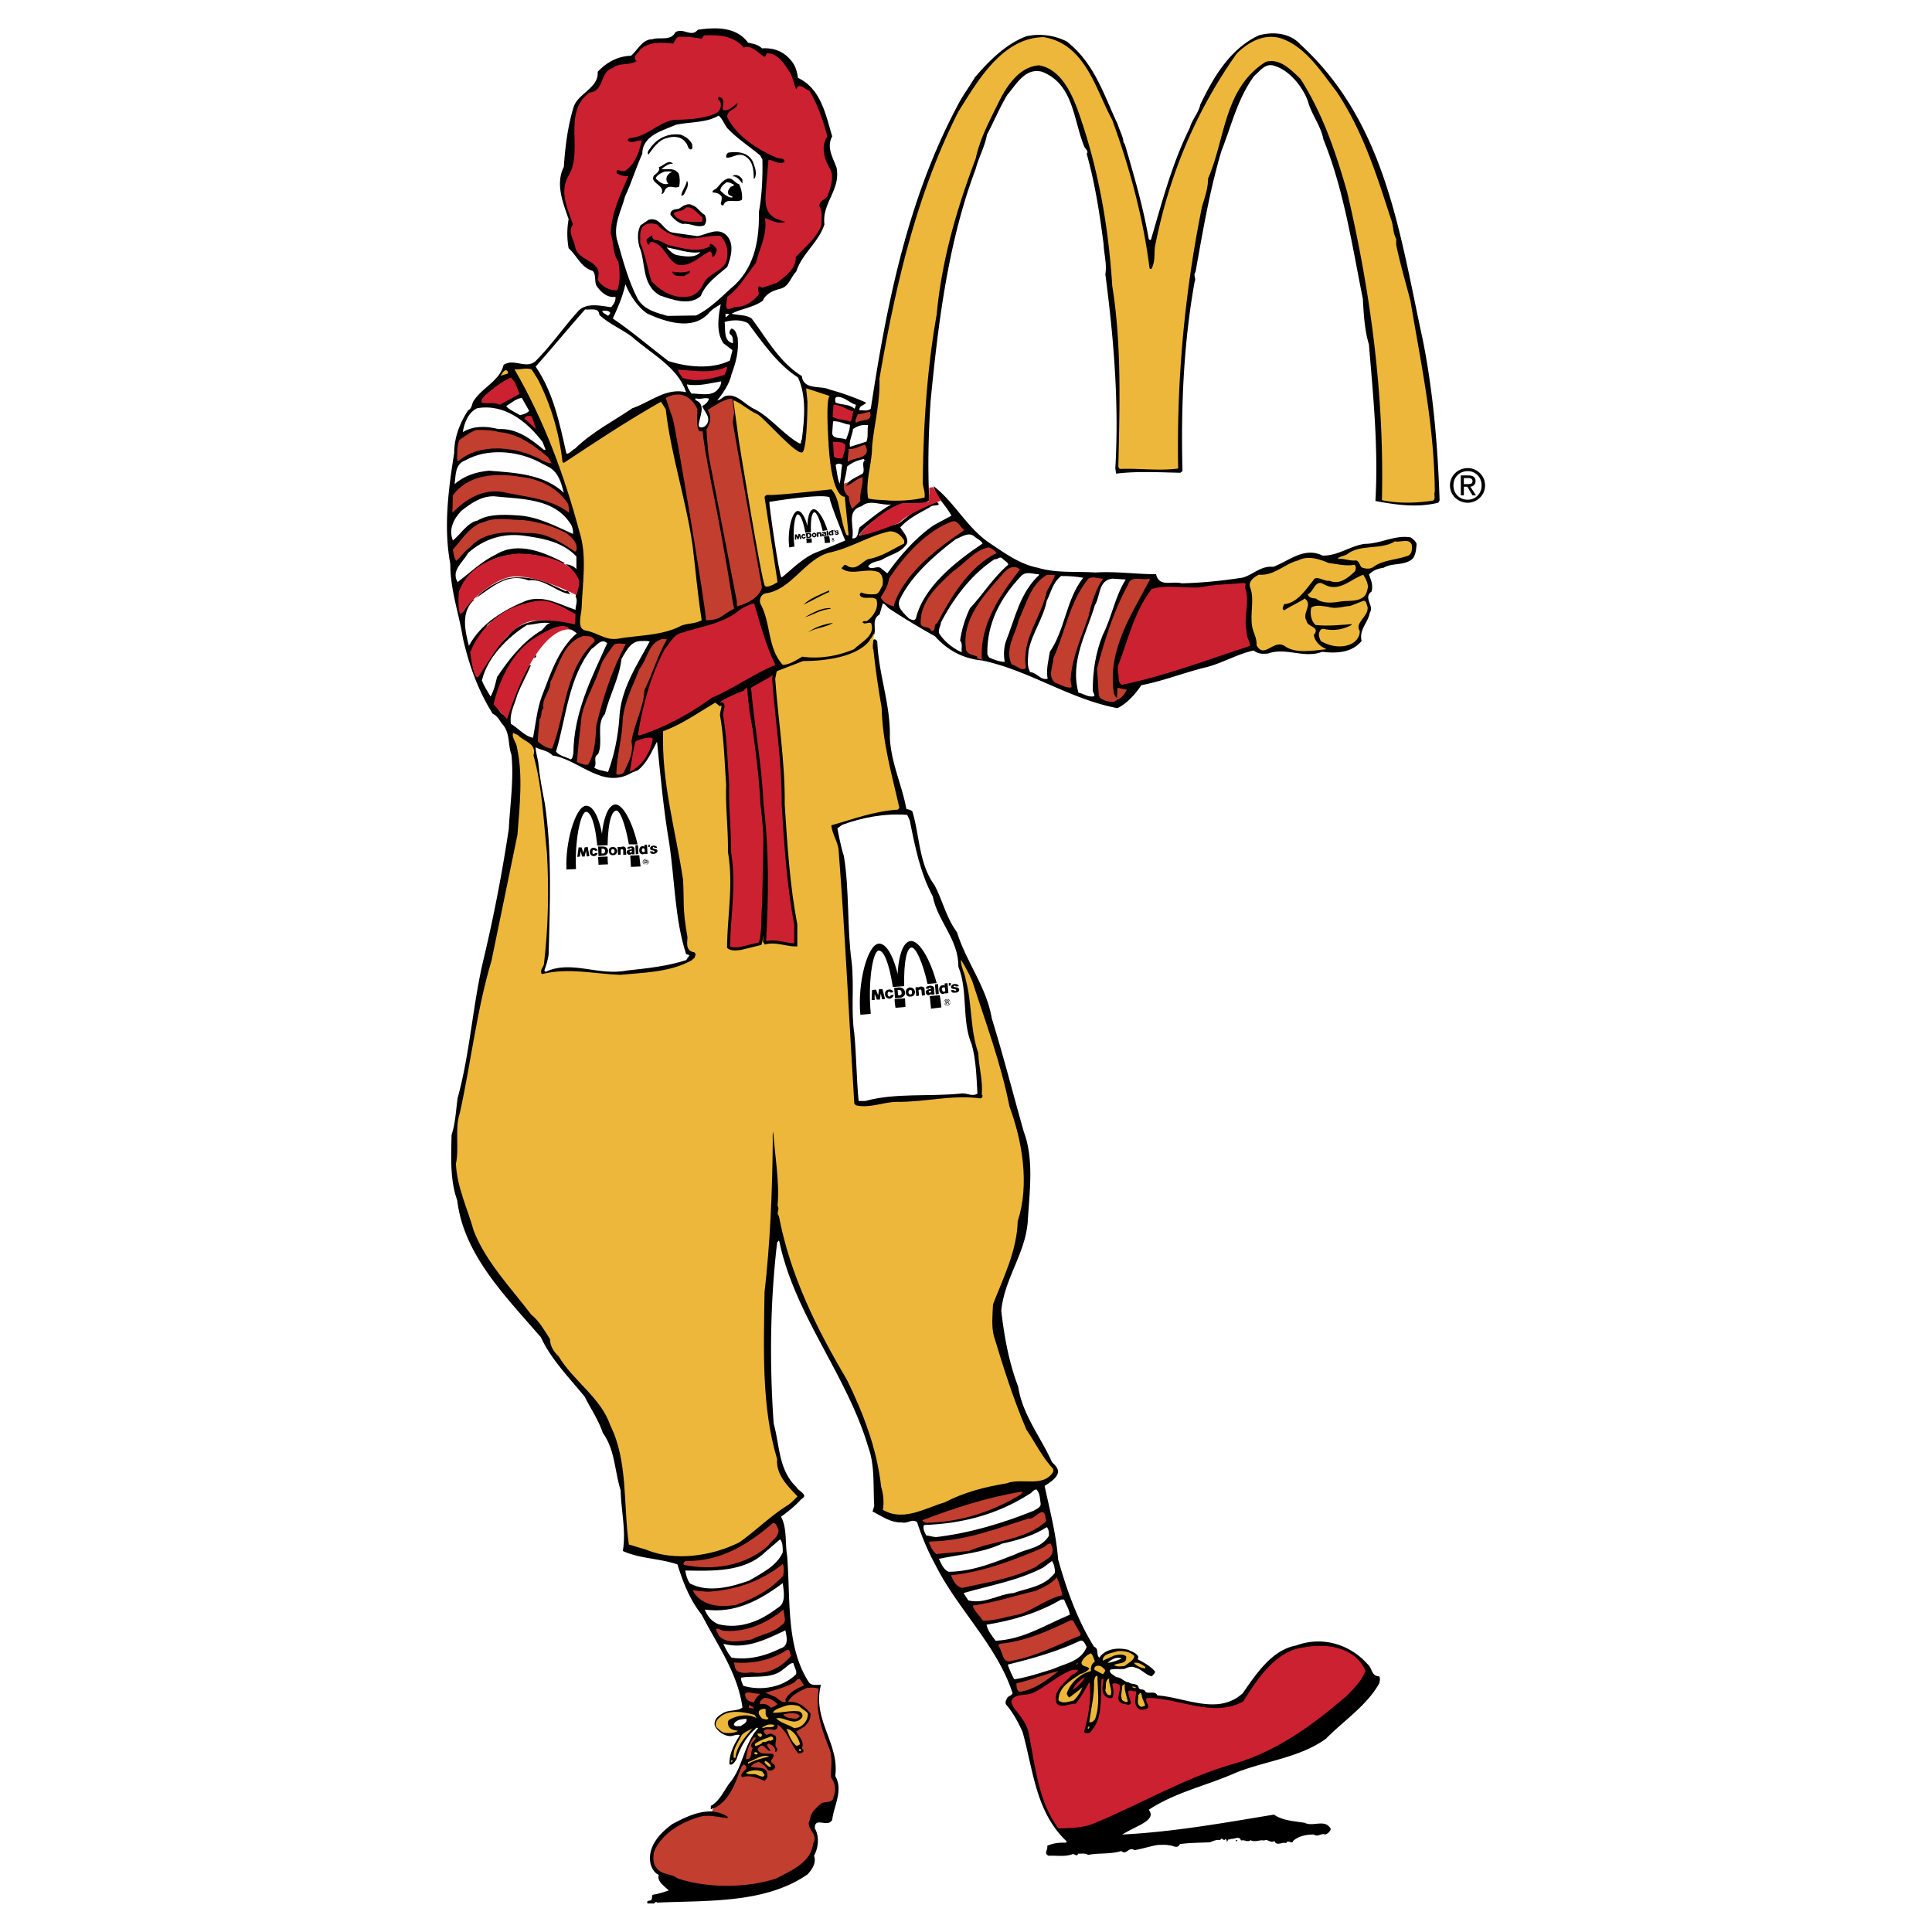 <svg xmlns="http://www.w3.org/2000/svg" width="2500" height="2500" viewBox="0 0 192.756 192.756"><g fill-rule="evenodd" clip-rule="evenodd"><path fill="#fff" d="M0 0h192.756v192.756H0V0z"/><path d="M86.531 64c-1.038 1.038-2.119 1.817-3.59 1.817-1.168.735-2.812-.649-3.72.735-.519.13-.951.433-1.557.347l-.13.086c.994 7.439.865 15.355 2.032 22.708.173 1.384-.129 2.897.26 4.238l-.086.865c-1.125-.043-2.25-.649-3.46-.259-1.297.043-2.508.908-3.893.346-.346-.605.086-1.297-.043-2.033.129-2.941.389-6.229.043-9.169.303-2.206-.259-4.153-.13-6.358-.346-2.12-.476-4.801-.951-6.877-.043-.086.173-.13.346-.173L86.531 64z"/><path d="M87.006 64c.13-.259.347-.303.52 0 .13 3.331 1.341 6.271 1.254 9.602.13 2.552 1.211 4.714 1.644 7.093.217.087.433.087.605.26.735 2.465.649 5.233 2.206 7.353.822 1.557 1.168 3.244 2.25 4.714.908 2.941 2.941 5.45 3.461 8.565 1.166 3.762 2.119 7.525 3.199 11.332 1.039 2.768.562 6.012.391 8.996-.26 3.201-2.336 5.666-2.639 8.867.303 2.639.777 5.189 1.686 7.568.434 2.812 2.25 5.018 3.375 7.525.346.348.777.736.52 1.256-.26.518-.822.82-1.256 1.123.52 2.424 1.168 4.889 1.342 7.311.865 3.07 1.902 6.012 3.59 8.736.52.174.172.779.52 1.082.648-.908 1.859-1.037 2.896-.779.348.174.822.303.996.693l-.043.26c.605.303 1.254.691 1.686 1.168.088.172-.129.346-.303.518-.605-.129-1.037-.734-1.643-.865-.391-.172-.693-.043-1.082.131-.477.043-1.037-.043-1.428.086-.129.346.391.52.605.736.52 0 .779.475 1.256.518.303.26.951.043.994.562.172.217.432.086.605.26.217.477.994-.086 1.254.477 2.855.215 6.055 2.031 8.521-.217 1.297-1.859 2.896-4.326 5.32-4.758 2.551-.951 5.32-.174 7.137 1.859.475.391.346 1.168 1.123 1.211.174.131.088.52.043.693-1.211 2.205-3.59 3.762-5.318 5.535-2.639 1.904-6.014 2.207-8.953 3.375-2.898 1.297-6.057 1.945-8.738 3.719.562.648-.172 1.125-.691 1.428-.648.346-1.297.648-1.947 1.037 5.148-.26 10.164-1.168 15.139-1.988.865.605 1.99.648 3.07.82.822.434 2.033-.432 2.596.605-.043.26-.346.52-.562.562-.389-.172-.734.303-1.123 0-.693 0-1.516.131-2.076.648-.088.391-.52-.215-.693.217-.346-.172-.951.346-1.168-.217-.432.26-.648-.258-1.037-.043-.346-.129-.908.217-1.342-.043-.303.26-.605-.086-.951.043-.172-.518-.605-.129-.994-.172-.086.043-.131.086-.26.043l-.174.303c.045-.086 0-.26-.129-.346-.174.346-.346-.26-.52.129-.346-.086-.691.086-1.037.217-1.082.043-1.947.043-2.984.172-.26.562-.736.088-1.082.131-.26-.086-.822-.043-1.125-.043-.777.129-1.514.389-2.336.52-.561-.391-.82.561-1.297.086-1.125.346-2.205.172-3.33.389-.26-.217-.736-.086-.996-.129-.043.346-.346.043-.518.043-.779.303-1.557.129-2.422.172-.52-.258-.043-.561-.131-.994.562-.26 1.254-.346 1.859-.303l.088-.129c-3.115-2.941-3.33-7.094-4.412-10.943-.434-.951-.908-1.859-1.645-2.725-.129-.26.045-.52.174-.736.174-.129.389-.172.477-.389-1.516-4.715-5.494-8.391-7.7-12.803a24.618 24.618 0 0 1-1.816-4.238c-.476-.434-.952.172-1.557 0-1.124.043-1.989-.65-2.897-1.082l.173-.562c-.13-1.902.086-4.021-.605-5.883-2.12-7.18-7.31-13.105-8.867-20.5l-.043-.088-.173.174c-.692 5.838-.779 12.023-.347 18.078.606 2.164.477 4.629 2.25 6.316.173.432 1.297.777.519 1.211-.648.734-1.341 1.254-2.033 1.773.605 1.125.39 2.594.605 3.893.347 4.324-.129 8.996 2.12 12.543.259.477.822.303 1.254.346-.908 3.461 1.86 5.797 1.427 9.084.822 1.426-.13 2.939-.303 4.367-.433.865-1.773-.389-1.73.865.476.822.346 1.947-.086 2.725.259.693-.173 1.342-.649 1.861-4.195 2.896-9.818 2.594-15.009 2.811-.173-.217-.216.174-.433.086h-.519c-.13-.303.173-.26.303-.303.216-.086.086-.432.216-.562.562-.086 1.082-.258 1.601-.432-.433-.432-1.211-.908-.995-1.557-.433-.174-.692-.648-.822-1.082-.346-1.688.865-3.027 2.162-3.979 1.125-.605 2.596-1.342 3.979-1.256l.13-.346-.26.131v-.346c.865-.477 1.254-1.428 1.817-2.207 1.427-1.643 1.427-3.893 2.898-5.535-.173-.174-.26.086-.389.172-.865.779-1.428 1.861-1.773 2.941-.13.174-.39.648-.692.477-.043-1.039.476-2.033 1.038-2.898-.216-.129-.605.043-.908.086-.649 0-1.254-.432-1.557-.951-.216-.52.216-1.037.649-1.254.605-.477 1.514-.217 2.076-.648-.476-3.461-2.509-6.229-4.066-9.256-1.211-1.516-1.859-3.244-2.422-5.018-1.73-.605-3.763-.562-5.45-1.342.346-1.988-.173-4.021-.216-6.055-.605-1.904-.562-4.066-1.773-5.709-.433-1.299-1.211-2.422-1.816-3.635-1.601-1.945-3.374-3.762-4.369-5.924-3.633-4.197-7.699-8.262-8.348-13.668-.735-2.033-.605-4.369-.562-6.531.389-1.168.433-2.467.605-3.678 1.254-4.541 1.514-9.471 2.638-14.057a155.935 155.935 0 0 0 2.466-12.803c.129-2.508.519-4.931.259-7.396-.346-.908-.13-2.12-.822-2.941-.346-.389-.519-.908-1.038-1.125-1.471-2.335-2.379-4.887-2.984-7.569-.389-2.466-1.254-4.758-1.254-7.396-.692-3.72-.173-7.482.389-11.072 0-1.514.562-2.985 1.384-4.239.432-.216.346-.648.562-.952.865-1.34 2.595-1.99 2.984-3.589 1.038-.692 2.25.476 3.201-.39 1.6-1.601 2.812-3.417 4.325-5.061.865-.778 2.162-.433 3.2-.303.26-.303.476-.605.433-1.038-.822.13-1.471-.476-1.903-1.125-.216-.476 0-1.125-.389-1.471-1.168-.346-1.514-1.47-2.379-2.249a8.155 8.155 0 0 1 0-2.898c-.562-1.644-1.341-3.503-.476-5.233.129-1.99.389-4.022.951-5.882.39-1.428 2.552-1.947 2.422-3.59.909-.951 1.99-1.557 3.331-1.6.649-.562 1.125-1.644 2.12-1.644.735-.259 1.816.216 2.292-.692.779-.52 1.6.562 2.249-.26 1.816-.26 3.85-.303 5.018 1.298.476.086.995.173 1.384.562 1.254-.086 2.292.346 3.071 1.427.303.433.433.952.519 1.514 2.292 1.082 2.768 3.677 3.417 5.839-.605 1.082.086 2.163.433 3.114.433 2.249-1.471 3.503-1.211 5.666-.562 1.773-2.25 2.941-2.812 4.714-.562.562-.692 1.428-1.514 1.687-.691.173-1.514.476-1.816 1.211-.951.692-2.119.779-3.114 1.298.605.173 1.428.086 1.99.476 1.514 1.99 2.725 4.326 5.017 5.752.173 1.428 1.86.908 2.769 1.341 1.254.346 2.465.779 3.633 1.298-.13.303-.735.259-.649.778.303-.043.822.13 1.125-.173 1.6-10.597 3.72-20.934 8.607-30.147.519-1.038 1.211-1.947 1.773-2.898 1.428-1.687 3.158-3.374 5.146-4.109a6.116 6.116 0 0 1 4.023.52c2.811 2.206 3.719 5.406 5.104 8.304.172.606.52 1.168.562 1.773l.129.173c.908 3.114 1.816 6.185 2.379 9.429.043.087.086.13.217.13 1.125-3.806 2.119-7.655 3.893-11.202.217-.822.865-1.471 1.037-2.293 1.256-2.638 2.941-5.579 5.84-6.92 1.385-.39 3.113-.26 4.152.908 8.521 7.785 9.904 18.858 12.197 29.412 1.039 5.147 1.514 10.684 1.688 16.09l-.131.216c-2.076.519-4.238.216-6.271-.173.303-5.277-.217-10.424-.648-15.614-.432-1.427-.52-2.984-.605-4.542-1.082-5.407-1.902-10.9-3.936-15.917-.26-1.384-1.211-2.509-1.559-3.85-.518-1.384-1.773-2.984-3.242-3.46-.953-.389-1.471.433-2.119.995-1.645 2.249-2.25 4.931-3.244 7.439-1.168 3.893-1.861 8.002-2.596 12.11-.26.303.086.649-.086.952-1.082 6.012-1.385 12.37-1.213 18.901l-.215.173c-2.033-.043-4.369-.173-6.402.087l-.086-.52c.389-6.574-.174-13.105-.994-19.377.172-.951-.131-1.99-.174-2.984-.389-3.071-.865-6.099-1.688-9.04.217-.216-.086-.433-.215-.648-1.125-2.639-1.039-6.272-4.238-7.526-1.688-.433-2.553 1.254-3.461 2.292-.779 1.298-1.342 2.682-2.033 3.979-.217 1.211-.822 2.249-1.125 3.417-2.725 7.224-3.719 15.139-4.498 23.14-.216 3.201-.303 6.834-.13 9.948-.778.519-1.86.173-2.811.346-1.514.778-3.071 1.687-4.239 3.114.562.043.995-.389 1.557-.519.778-.346 1.687-.389 2.509-.692 1.167-.908 2.249-1.946 3.763-2.076.562.432-.519.216-.692.476-1.038.605-2.119 1.081-2.984 2.033.303.476.779.952.692 1.557-.562.995-1.687 1.125-2.552 1.687-.433.173-1.038.173-1.341.649.303.389.778-.043 1.211.13l.692.562c1.254-1.73 2.812-3.547 4.628-4.801l1.773-.952c-.519-.995-1.514-1.816-1.773-2.941 2.076 1.601 3.288 4.066 5.449 5.58 1.559 1.038 3.115 2.206 4.932 2.552 1.859.562 3.764.346 5.752.476 2.033-.13 4.023.173 6.057.173.303 1.341 1.6.648 2.551.908 2.033-.043 4.066-.26 6.057-.562 1.037-.259 1.816-1.211 3.07-1.081 1.557-.562 3.07-2.033 4.93-1.125 1.516.043 2.727-.952 4.197-1.167 1.6 0 2.984-.909 4.584-.649.26.173.477.346.605.649-.043.562-.086 1.081-.389 1.47-.779.735-2.033.389-2.898.909-.562.086-1.082.259-1.471.691.217.52.432 1.082.26 1.687-.865.649.303 1.384-.174 2.12-.172.995-1.08 1.644-.82 2.812-.953 1.167-2.467 1.254-3.938 1.081-1.773.692-3.633-.476-5.406.173-.605.043-.951.043-1.428-.302-1.6.346-3.027 1.21-4.627 1.643-2.207.52-4.326 1.385-6.574 1.817-.605.908-1.428 1.816-2.379 2.292-4.801-.908-8.781-3.763-13.496-4.758-1.859-.173-3.459-.995-4.714-2.422a71.339 71.339 0 0 1-4.584-2.768c-.217-.173-.39-.433-.605-.519-.13.346-.217.735-.347 1.125-1.038.605.087 1.903-.951 2.465l.211.22z"/><path d="M71.046 180.738a3.35 3.35 0 0 1 1.557.52v.131c-.779-.043-1.687-.346-2.595-.174-1.859.477-3.979 1.645-4.758 3.547-.086.52-.13 1.125.216 1.557.519.779 1.471.562 2.12 1.082 2.941.994 6.92.994 9.904 0 1.428-.779 3.417-1.557 3.634-3.461.605-1.037-.865-1.471-.303-2.422.043-.691.648-1.168 1.124-1.6.433-.217 1.168 0 1.211-.648.303-.605.173-1.428-.26-1.947 0-.908.216-1.99-.173-2.898-.692-1.816-1.427-3.719-1.038-5.926-.346-.172-.822-.129-1.211-.086-.692.303-1.47.691-1.86 1.385.951-.088 1.687.432 2.249 1.168.043.518-.216.908-.605 1.297l-.822.477c.259.518.865 1.037.562 1.643 0 .131.217.174.173.346-.129.174-.303.217-.519.217-.778-.908-1.038-2.162-2.076-2.898.087 1.039-.995.131-1.384.65 0 .172.173.303.303.389.216-.043.389-.217.605-.043.735.215-.043.994.433 1.383.043.174 0 .348-.173.348h-.043c.13-.303-.216-.65-.476-.736-.13-.174-.216 0-.346.043l.389.605c-.519 0-.692-.951-1.211-.303l-.086.131c.216.951 2.335-.131 1.341 1.123-.043.348.519.348.389.736-.173.26-.432.303-.692.26-.173-.389-.562-.648-.908-.865-.303.086-.605.217-.822.477.562.258 1.601-.131 1.644.777.086.303-.086.477-.26.648-.692-.26-1.47-.648-2.249-.346-.389-.52.995-.822.173-1.297l-.216.217c-.562 1.426-1.038 3.156-2.552 4.064l-.259.086-.13.343z" fill="#c23e2f"/><path d="M74.204 4.745c.778-.303 1.384.519 2.033.908.173 0 .216-.216.26-.346 1.168 0 1.773 1.124 2.335 1.946.303.519.347 1.124.606 1.644.303-.779.865.086 1.297.129.865 1.427 1.384 2.985 1.817 4.585-.735.995-.26 2.465.346 3.374.303.822-.043 1.773-.346 2.595-.216.346-1.038.562-.735 1.125.259.519.129 1.211.129 1.773-.476 1.254-1.644 2.206-2.552 3.157.087 1.125-1.038 1.946-1.903 2.596l-1.427.476c-.13-.043-.173-.173-.346-.13-.259.26.13.605-.086.908-.605.649-1.384 1.211-2.336 1.125-.216.173-.432.216-.735.216-.259-.389 0-.778 0-1.211 1.211-.865 1.947-2.249 2.855-3.374.346-1.47 1.167-2.768.908-4.498.649.26 1.297.649 2.033.39-.519-.173-1.038-.26-1.47-.692-.735-.822-.476-1.99-.433-2.984l.216-2.509c.476 0 1.038.52 1.601.217 0-.476-.562-.303-.822-.433-1.86-.822-3.936-2.12-4.888-4.023-.086-.822 1.038-.735 1.038-1.427-.476.303-.865.865-1.47.692-.087-.389.303-1.167-.39-1.297-.303.173.086.346.13.476.173.519-.086 1.038-.562 1.211-1.255.519-2.769.562-4.152.605-1.557.303-2.682 1.73-4.369 1.817-.043.043-.173.129-.173.216.433.433 1.038-.129 1.427.043-.303 1.125-.605 2.25-1.644 2.984-.303.26-.995-.432-.865.26.346.173.692.346 1.168.26-.779 1.816-1.687 3.633-1.773 5.752.346.909.173 2.033.778 2.812.13 1.038.216 1.903-.129 2.854-.735.043-1.6-.389-1.947-1.082.606-2.032-1.989-1.687-2.249-3.287-.13-.735-.778-1.471-.216-2.206-.476-1.427-1.384-3.201-.476-4.801 1.6-2.552-.649-6.314 2.12-8.348 1.514-.13.995-2.076 2.335-2.465.649-.562 1.687-.217 2.379-.692-.519-.346.173-.822.389-1.168.865-.778 2.163-.692 3.244-.562.173-.216.26-.648.648-.691.779 0 1.514.043 2.206.216l.216-.346c1.514-.088 2.985.042 3.98 1.21z" fill="#cc2131"/><path d="M133.33 9.113c2.639 3.937 4.023 8.348 5.449 12.76.26.605.174 1.384.52 1.946v.605c.389 1.903.951 3.763 1.428 5.623 1.037 6.229 2.379 12.37 2.422 19.031-.129.346.131.648-.172.865-1.688.26-3.461.303-5.105-.043.26-10.597-1.168-20.934-3.459-30.709-1.125-3.936-2.422-7.829-4.672-11.332-.994-.952-2.076-2.076-3.461-1.687-4.195 2.638-4.021 7.699-5.752 11.635 0 1.038-.346 1.903-.605 2.812a120.485 120.485 0 0 0-2.379 26.125c-1.902.26-3.893-.043-5.84.043l-.129-.216c.129-5.882.346-12.197-.605-18.036-.389-6.186-1.471-12.067-3.461-17.604-.648-1.73-1.729-4.066-3.85-4.412-1.945.13-3.199 2.033-3.979 3.59-.908 1.86-1.902 3.677-2.336 5.709-1.859 4.931-3.374 10.035-3.893 15.571-.951 5.362-1.341 11.072-1.384 16.781 0 .432.26.908.173 1.47-1.082.259-2.25.346-3.503.303-.692-.086-1.471-.043-2.119-.216-.303-1.73.389-3.417.389-5.19.217-2.25.822-4.455.735-6.748 1.601-9.343 3.72-18.426 7.872-26.644 1.904-3.028 4.369-7.396 8.521-7.439 4.195.692 5.189 5.277 6.834 8.261 1.73 4.758 3.07 9.646 3.719 14.792.045.086.131.086.174.086.477-.779.217-1.773.434-2.552 1.383-6.877 4.021-13.192 8.088-18.945 1.211-1.211 2.811-2.033 4.455-1.514 2.464.868 3.934 3.29 5.491 5.279z" fill="#ecb73b"/><path d="M72.56 12.79c1.038 1.082 2.206 1.816 3.288 2.725l.216.39c.043 1.73-.043 3.59-.346 5.233.043 2.682-.389 5.32-2.335 7.223-1.254 1.082-2.466 2.422-3.937 3.114l-2.854.043c-1.038-.303-2.249-.562-2.941-1.644-.995-1.903-1.514-3.979-2.12-6.056-.303-1.557.476-2.812.822-4.195.649-1.384 1.082-2.854 1.73-4.282 0-1.86 2.119-2.335 3.374-2.898 1.427-.303 3.027-.173 4.239-.908.388.303.561.865.864 1.255z" fill="#fff"/><path d="M69.057 14.39c0 .173.086.433-.087.519-.389 0-.303-.476-.562-.692-.433-.649-1.297-.649-1.903-.432-.778.173-1.341.995-1.816 1.644-.216-.303.173-.562.303-.822.735-.908 1.773-1.34 2.941-1.167.432.171.907.474 1.124.95zM75.112 16.12c.173.52.476 1.125.173 1.687h-.086c0-.908-.086-1.86-.995-2.292-.649-.259-1.125.26-1.73.217-.086-.173.043-.52.303-.52.908-.13 1.903.043 2.335.908zM67.154 16.336c-.476-.043-.778.26-1.168.519.649.087 1.298-.173 1.73.476.13.389.13.908.043 1.297-.476.216-.822-.173-1.254.13-.259.173-.173.562-.519.605.476-.908-1.254-1.081-.735-1.859.26-.217.649-.477.476-.822.475-.13.951-.821 1.427-.346z"/><path d="M67.067 17.158c-.216.044-.519.303-.562.562a.642.642 0 0 0 .173.605c-.476.173-.909-.173-1.254-.519.086-.346.562-.562.908-.692.259.001.519-.042.735.044z" fill="#fff"/><path d="M74.074 17.937v.389c-.216-.303-.562-.778-.995-.735.26-.303.822-.044.995.346zM73.728 18.369c.26.476.346 1.081.303 1.557-.562.389-1.6-.26-1.86.562-.13.043-.216-.043-.259-.173.043-.216.129-.433.086-.692-.216-.346-.562-.39-.909-.433-.043-.216.303-.303.433-.433.303-.346.562-.735.995-.908.562-.215.778.434 1.211.52zM68.235 19.407c-.086.043-.13.173-.26.086.044-.476.477-.908.562-1.471.26.434-.085.953-.302 1.385z"/><path d="M73.209 18.413c.043.173-.216.173-.303.216-.173.216-.389.476-.216.779.13.129.303.129.433.259-.346.173-.908-.303-1.254-.648 0-.346.303-.605.605-.822.302-.044.519.129.735.216z" fill="#fff"/><path d="M70.311 21.44c.173.346.216.692-.043 1.038-.735.303-1.384-.259-2.163-.13-.519-.173-.865-.476-1.211-.908-.043-.519.433-.562.822-.605.389-.26.908-.649 1.384-.346.476.129.778.735 1.211.951z"/><path d="M70.095 21.7l-.043.433c-.994-.043-2.249.216-2.854-.822.26-.346.908-.129 1.211-.605.691-.174 1.167.604 1.686.994z" fill="#cc2131"/><path d="M67.154 23.213l2.422.346c.908-.13 2.033-.952 2.898-.086.822.822.476 2.162.086 3.157-.995.865-2.162 1.644-2.638 2.898-1.125 1.038-2.898.346-4.066-.043-1.903-1.081-1.384-3.287-2.076-4.887-.173-.735-.216-1.471.129-2.12l.822-.562c1.212-.303 1.428 1.167 2.423 1.297z"/><path d="M67.716 23.603c1.427.476 2.682-.129 4.108-.086.692.562.909 1.644.649 2.552-.433 1.038-1.73 1.168-2.249 2.163-.303.648-.735 1.167-1.427 1.34-1.514.303-2.854-.519-3.806-1.514-.389-1.297-.605-2.638-1.125-3.849.043-.519-.086-1.125.216-1.514.389-.519.952-.433 1.47-.303.564.649 1.342 1.038 2.164 1.211z" fill="#cc2131"/><path d="M65.121 23.473c-.129.173.043.389.217.476.519 0 .908.346 1.384.519 1.341.259 2.854.822 4.152.086-.087-.043-.043-.173-.043-.216.303-.043.519.346.692.519-.086.303-.129.692-.433.778-.043-.216-.086-.735-.432-.476-.952.52-1.817 1.471-3.028 1.255-1.168-.477-1.341-2.163-2.725-2.293l-.173.303a.577.577 0 0 1-.216-.562c.215-.173.389-.302.605-.389z"/><path d="M69.878 25.16c-.519.605-1.557.433-2.292.303-.433-.086-.778-.433-1.082-.778 1.125.172 2.206.648 3.374.475z" fill="#fff"/><path d="M68.84 27.063c0 .303-.389.26-.562.476-.432 0-1.082.087-1.211-.433.476.043 1.168.173 1.73-.086l.043.043z"/><path d="M64.602 31.302c1.773.778 4.411 1.73 6.055 0 .346-.433.822-.692 1.254-.952-.26 1.254-.476 2.812.259 3.893l.908.692-.259 1.038c-1.816.908-4.282.648-6.142.043-1.86-1.427-3.677-2.984-5.537-4.239.519-1.125.995-2.206 1.254-3.417.435 1.038 1.17 2.249 2.208 2.942zM59.801 31.431c.995.909 2.206 1.384 3.244 2.163 1.946 1.73 4.584 3.027 5.407 5.536-1.99-.476-3.59.995-5.364 1.6-1.903 1.298-3.979 2.336-5.709 4.023-.303.13-.519.519-.865.519-.692-3.071-1.297-6.099-3.071-8.693 1.687-1.903 3.287-3.85 4.931-5.709.475.086 1.383-.261 1.427.561zM60.882 31.215c-.043.13-.173.39-.346.216-.13-.129-.476-.216-.433-.432.303 0 .649-.043.779.216zM72.776 31.388c-.129 0-.216.216-.389.259v-.346c.13.044.303-.043.389.087z" fill="#fff"/><path d="M74.637 32.253c1.427 1.903 2.941 4.109 4.974 5.406.865 1.816.649 4.152.389 6.185-.086.086-.086.26-.086.39h-.174c-1.6-.909-2.854-2.595-4.455-3.417-.995-.432-1.773-1.644-2.941-1.297-.26.13-.476.389-.779.433.605-.779 1.211-1.644 1.427-2.638.433-1.168.735-2.249.605-3.633-.129-.346-.173-.779-.605-.908-.173.129-.259.389-.173.562.346.173.303.605.303.908-.952-.216-.735-1.341-.822-2.119.693-.218 1.688-.261 2.337.128z" fill="#fff"/><path d="M72.301 37.4c-1.297.39-2.855.779-4.196.303-.173-.259-.389-.476-.476-.821 1.687.086 3.417.433 4.888-.303.087.215-.13.518-.216.821z" fill="#cc2131"/><path d="M66.418 40.817c-.129 0 .087 0 0 0 .519 4.585 2.033 9.04 2.682 13.625.303 2.465.519 4.974.908 7.439-.605.346-1.341.303-1.989.519-1.903 1.038-4.282.951-6.488 1.341-1.168.13-1.989-.649-3.071-.822-.952-.173-.476-1.514-.432-2.25.086-2.465.562-5.233-.217-7.612-1.514-5.666-3.546-11.159-6.488-16.219.519.086 1.254-.217 1.73.043l.606.951c1.297 2.552 2.119 5.277 2.465 8.262l.13.086c3.33-2.206 6.271-4.152 9.688-6.098l.476.735zM50.674 37.097v.173l-.735.216c.13-.172.476-.864.735-.389z" fill="#ecb73b"/><path d="M51.367 38.135l.476 1.168-1.99 1.082c-.519-.303-1.254-.043-1.817-.216-.043-.562.606-.908 1.038-1.298.606-.476 1.211-.908 1.903-1.211l.39.475z" fill="#cc2131"/><path d="M71.955 38.049c0 .346-.173.648-.433.908-.648.605-1.729.303-2.552.303-.173-.303-.389-.562-.433-.908 1.212.216 2.293-.13 3.418-.303zM85.406 40.385c-.086.129-.043.303-.173.389-.476-.476-1.254-.346-1.86-.605-.043-.173-.13-.433.086-.562.78-.087 1.255.604 1.947.778zM52.794 40.99c-.216.259-.562.346-.908.433-.476-.303-1.082-.519-1.384-.909.519-.303.952-.735 1.557-.821l.735 1.297zM70.744 39.779c-.13.346-.346.562-.692.735.217.562.952 1.168.433 1.86-.173.216-.389.303-.648.259l-.13-.13c0-.822.865-2.163-.346-2.595l.043-.173c.474.174.907-.129 1.34.044z" fill="#fff"/><path d="M85.017 41.033l.13-.086c-.086.389-.086.779-.303 1.125-.562-.216-1.254-.173-1.773-.476l.086-1.211c.736 0 1.255.432 1.86.648z" fill="#cc2131"/><path d="M54.438 44.883h-.173c-1.341-1.125-2.725-2.163-4.542-2.077-1.211-.303-2.466-.346-3.547.303.13-.865.519-1.946 1.427-2.379 2.682-.476 4.974 1.298 6.531 3.374l.304.779z" fill="#fff"/><path d="M86.791 41.077c.346 1.125-.952.692-1.384 1.125-.173-.259.086-.605.173-.865.432-.044.778-.174 1.211-.26z" fill="#c23e2f"/><path d="M53.053 41.552c.13.39.303.822.433 1.254l-1.168-1.038c.087-.259.476-.345.735-.216z" fill="#cc2131"/><path d="M84.801 42.375c0 .519-.216.995-.389 1.47-.476-.216-1.298 0-1.384-.605l.086-1.211c.649-.044 1.125.302 1.687.346zM86.618 42.417c-.13.433.043 1.168-.173 1.644l-1.644.519c-.13-.605.26-1.167.303-1.773.432-.303.908-.476 1.514-.39z" fill="#fff"/><path d="M49.766 43.109c1.903.13 3.46 1.298 4.931 2.509l.346.606c-.605 0-1.168-.476-1.773-.692-2.206-.995-5.493-1.254-7.482.433h-.173c0-.649-.043-1.471.217-2.076.519-.346 1.081-.779 1.687-.995.82 0 1.555 0 2.247.215z" fill="#c23e2f"/><path d="M84.325 44.364c.043.476-.13.952-.303 1.384-.26-.043-.606.043-.822-.216l-.086-1.471c.389.087.908-.043 1.211.303z" fill="#cc2131"/><path d="M86.315 44.364c.735 1.471-1.125 1.211-1.73 1.73-.043-.39.086-.865.086-1.298.649.044 1.081-.302 1.644-.432z" fill="#c23e2f"/><path d="M54.697 46.57c1.038.519 1.297 1.644 1.557 2.595-1.99-1.859-4.758-1.989-7.483-2.205-1.254.129-2.422.476-3.417 1.341.13-.822 0-1.99 1.082-2.379 2.162-1.211 5.06-.952 7.18.086l1.081.562z" fill="#fff"/><path d="M84.628 48.126c-.086.13-.13.217-.216.347.519-.087 1.081-.779 1.644-.865.086.822-.346 1.644-.216 2.379l-.822.778c-.173-.303-.303-.778-.346-1.254-.432-.259-.519-.735-.476-1.254l.432-.131z" fill="#c23e2f"/><path d="M84.195 48.256c.086-.562.303-1.211.303-1.687.433-.39 1.038-.648 1.687-.778l.086.13c-.346.346.043.865-.173 1.297-.432.303-1.081.52-1.47.908l-.433.13zM84.022 46.397c-.13.605-.087 1.254-.26 1.859-.216-.519-.259-1.211-.389-1.859.13-.173.52-.173.649 0z" fill="#fff"/><path d="M56.687 50.29c.043.259.13.562.086.865-1.903-1.47-4.368-1.557-6.661-2.076-2.076-.303-3.676.778-4.974 2.076l.043-1.73c1.557-2.119 4.282-2.249 6.704-1.859 1.904.215 3.72 1.037 4.802 2.724z" fill="#c23e2f"/><path d="M56.99 52.366c.129.259.216.562.173.908-1.73-.778-3.547-1.773-5.623-1.86-1.341-.086-2.812-.13-3.893.519-1.038.216-1.687 1.384-2.465 1.99-.433-1.125.043-2.076.822-2.941.951-.735 1.946-1.471 3.244-1.471 2.854.303 6.098.173 7.742 2.855zM88.91 50.333c-1.081.605-2.119 1.471-3.157 2.292-.173.39-.086.952-.519 1.082h-.216c.303-1.082-.692-2.769.952-3.201.821-.735 1.945-.044 2.94-.173z" fill="#fff"/><path d="M56.514 53.188c.519.433 1.167.952.995 1.73l-.13.13c-1.47-.995-2.984-1.99-4.931-1.86-2.076-.173-4.195-.13-5.623 1.471-.519.346-.865.952-1.298 1.297-.259-.303-.259-.735-.346-1.125.952-1.038 1.773-2.465 3.157-2.768 1.167-.519 2.595-.173 3.893-.173 1.515.173 2.942.606 4.283 1.298zM96.22 52.885c-2.682 1.816-5.926 4.239-7.007 7.396v.216c-.519-.086-1.168-.433-1.341-.908.39-.606.735-1.167.822-1.86 1.514-2.292 3.763-4.801 6.314-5.709.649-.13.822.691 1.212.865z" fill="#c23e2f"/><path d="M90.208 53.923v.303c-1.168.562-2.249 1.341-3.59 1.557-.649.26-1.125 1.124-1.99.735-.13-.087-.346-.303-.476-.043-.043.086-.216.129-.173.259 1.082.735 2.422-.13 3.677.347.433.259.476.864.389 1.341-.216.303-.303.821-.735.864-.476.044-.995 0-1.384-.173-.129.087-.173.173-.129.303.389.476 1.167 0 1.643.39.26.865-.303 1.687-.951 2.163-.13.043-.346-.086-.433.13.26.259.605-.087.865.086.433 1.254-.995 1.86-1.73 2.595-1.557.649-3.33.995-5.147.735-.605.346-1.211.779-1.946.822-1.557-1.687-1.167-4.239-2.249-6.142-.13-.476.129-.909.519-.995 2.552-.303 3.936-3.417 6.358-4.066 2.12-.433 3.893-1.644 6.012-2.119.647-.044 1.167.389 1.47.908z" fill="#ecb73b"/><path d="M98.035 54.226c-2.637 1.773-5.881 4.282-6.66 7.482-.173.303-.476.086-.692 0-.476-.519-1.341-1.125-.865-1.99 1.125-2.292 3.417-4.325 5.537-5.925.562-.216 1.254-.735 1.817-.303.258.26.691.389.863.736zM57.508 55.523v1.255c-.303-.347-.778-.476-1.125-.476.649.302.865.952 1.211 1.47.086.562.043 1.211-.173 1.73.259.433 0 .865 0 1.341-1.557-.519-3.157-1.514-4.931-.908-2.206.908-4.499 2.249-5.709 4.498-.389-1.514-.822-3.374.519-4.585l-.043-.043c-.519.303-.778.865-1.124 1.297-.26-.605-.303-1.297-.346-1.99.562-1.471 2.12-2.638 3.46-3.33 2.12-.822 4.671-.605 6.661.476.129-.043.303.043.432-.086-1.989-1.038-4.628-2.206-6.834-.865-1.384.648-2.595 1.816-3.849 2.768-.692-1.168.562-1.989 1.038-2.897 1.6-1.427 3.59-2.076 5.882-1.687 1.817.259 3.634.648 4.931 2.032z" fill="#fff"/><path d="M140.855 54.355c.045.389.045.995-.475 1.125-1.125.389-2.467.389-3.418 1.124-.389.217-.777.13-1.123 0-.174-.216-.217-.562-.52-.691-.648.086-1.211-.217-1.859-.173.129-.216.561-.259.865-.389 1.34-1.125 3.416-.433 4.844-1.341.563.129 1.429-.347 1.686.345z" fill="#ecb73b"/><path d="M99.42 55.177c-2.811 1.427-4.541 4.412-5.925 7.007-.433.173-.043.778-.562.778-.216-.562-.822-.216-1.081-.692-.087-2.25 1.644-3.806 3.244-5.277 1.125-.735 2.12-2.119 3.548-2.379.301.087.604.303.776.563z" fill="#c23e2f"/><path d="M100.588 56.345c-1.514 1.297-2.465 2.897-3.806 4.325a11.335 11.335 0 0 0-.995 3.244c.303.346.086.779.173 1.168-.778-.346-1.6-.952-2.119-1.687-.39-.389 0-.865.043-1.297 1.211-2.336 3.028-4.801 5.364-6.315.258.086.475-.303.734-.087.217.26.606.389.606.649z" fill="#fff"/><path d="M132.553 56.172c.863.086 1.686.346 2.594.173.174.173.131.476.043.648-.691.648-1.514 1.384-2.551.951-.605.087-1.342-.648-1.645 0-.777.952-1.6 2.25-2.898 2.336 0 .216-.303.476.045.605.648-.433 1.383-.735 2.031-1.168.865.606-.303 1.428.174 2.206.086.692 1.428.562.736 1.427.086.649.648 1.168 1.211 1.384v.043c-1.299.13-3.072.476-4.152-.346-1.125-.649-1.99 1.341-2.77-.043.045-.692-.303-1.211-.432-1.817-.26-1.341.26-2.768-.217-3.979-.217-.605.434-1.038.865-1.255 1.557.13 2.553-1.081 3.936-1.427.952-.516 2.165-.127 3.03.262z" fill="#ecb73b"/><path d="M101.756 56.821c-2.033 2.638-3.936 5.406-3.807 8.78-.086.13.086.13.131.216l-.605-.13.043-.173c-.346-.173-.952-.173-1.125-.648-.519-3.201 1.859-5.536 3.893-7.872.389-.39.951-.605 1.428-.216l.042.043z" fill="#c23e2f"/><path d="M103.658 57.383c-1.902 1.773-2.379 4.282-3.287 6.574-.215.605-.26 1.384-.129 2.076-.52 0-1.082-.216-1.557-.433l-.174-.303c-.086-2.985 1.254-5.623 3.373-7.829.477-.519 1.213-.173 1.773-.173v.088h.001z" fill="#fff"/><path d="M105.26 57.383c-.174.519-.52 1.081-.822 1.6-.52 2.595-2.553 4.758-2.076 7.656-.389.389-.951-.26-1.428-.346-.734-1.557.391-2.984.693-4.412.777-1.601 1.168-3.59 2.854-4.542l.779.044z" fill="#c23e2f"/><path d="M136.488 58.551c-.088.389-.174.908-.562 1.082-.605.432-1.514.259-2.25.389-.734.13-1.773.217-2.379-.303-.303-.043-.734-.043-.822-.433.607-.216.736-1.557 1.602-.994 1.514.865 2.682-.52 3.936-.952.216.346.432.735.475 1.211z" fill="#ecb73b"/><path d="M108.07 57.642c-1.73 2.206-1.773 5.104-3.33 7.396-.129.865-.389 1.73-.217 2.682-.734.173-1.08-.648-1.729-.648-.391-.649-.217-1.384-.174-2.163.346-1.73 1.471-3.201 1.816-4.974.434-.822.562-1.773 1.428-2.466.824 0 1.429.044 2.206.173z" fill="#fff"/><path d="M56.427 58.983c.389-.173.303.39.648.303-1.47-.043-2.638-1.6-4.368-1.384-2.076-.821-3.677.735-5.233 1.773.821-.908 1.903-1.514 3.027-1.946 1.341-.303 2.898-.043 4.152.433l1.774.821z"/><path d="M110.061 57.729c-.779 1.125-1.168 2.465-1.471 3.806-.691 2.033-1.6 3.936-1.773 6.185-.043.303.129.605.086.865-.562.086-1.123-.303-1.643-.476-.779-.649-.174-1.644-.174-2.422 1.211-2.639 1.602-5.623 3.504-7.958.431-.26.951 0 1.471 0z" fill="#c23e2f"/><path d="M112.311 57.816c-1.082 1.729-1.385 3.762-2.293 5.536-.693 1.73-.996 3.547-.996 5.58.045.173.174.303.174.52-.605.173-1.082-.26-1.6-.347-.865-3.157.82-5.925 1.643-8.737.562-.865.303-2.465 1.73-2.638l1.342.086z" fill="#fff"/><path d="M114.732 57.816c-1.861 3.546-4.283 7.05-3.59 11.418.086.13.129.303.303.39l.043-.995c.26 0 .648.173.951.173-.217.39-.562.952-.994.995-.217.346-.822.216-1.125.13-.26-.13-.605-.216-.693-.562l-.172-2.682c.777-2.898 1.643-5.709 3.07-8.305.26-1.038 1.385-.433 2.119-.648l.088.086z" fill="#c23e2f"/><path d="M124.248 58.724c.475 1.34-.217 2.854.129 4.282-.043.562.303.908.346 1.427-4.238 1.384-8.391 2.984-12.803 3.893-.475-.303-.217-.865-.389-1.254v-.605c1.037-2.639 1.6-5.407 3.373-7.699 1.514-.476 3.287-.043 4.889-.173 1.383-.303 2.896-.303 4.367-.433.26.13-.043.345.088.562z" fill="#cc2131"/><path d="M82.725 59.07c-.865.346-1.687.865-2.552 1.254.692-.692 1.688-.995 2.552-1.427v.173z"/><path d="M136.445 60.541c.129.995-1.342 1.557-.779 2.422 0 .735-.562 1.254-1.254 1.428-.908.259-1.904 0-2.639-.433-.131-.303-.303-.692-.086-.995.086-.303.432-.216.605-.173.951.173 1.816-.043 2.551-.433v-.086c-1.168.086-2.336.216-3.59.086-.475-.433-.562-1.168-.432-1.73.475-.346 1.168-.13 1.686-.086.736.259 1.471-.043 2.207-.087l1.34-.519c.346.043.26.432.391.606z" fill="#ecb73b"/><path d="M57.249 61.492c0 .216.087.519-.086.692-2.12-.476-4.931-.649-6.445 1.211-1.168 1.254-2.379 2.292-2.855 3.807h-.086c-.217-.822-.995-1.558-.605-2.466.216-.995 1.124-1.514 1.47-2.422 2.163-1.6 5.233-3.201 7.916-1.47.258.086.518.388.691.648z" fill="#fff"/><path d="M75.242 60.194c.605 2.076 1.167 4.196 2.119 6.142-2.206.908-4.195 2.379-6.358 3.287-2.249 1.644-4.671 2.941-7.223 3.763l-.13-.086c.476-3.028 1.297-5.925 2.682-8.564.476-.519.822-1.341 1.557-1.557 1.989-.692 4.239-.908 5.925-2.335.433-.303.909-.52 1.428-.65z" fill="#cc2131"/><path d="M82.854 60.756c-.952.043-1.73.606-2.552.822.779-.432 1.644-.951 2.552-.908v.086z"/><path d="M54.913 62.184c-.519.043-.648.692-1.081.822-1.773 1.125-3.114 2.854-4.239 4.542-.173.692-.303 1.341-.649 1.946-.303-.519-.649-1.038-.865-1.601.519-2.249 2.508-4.282 4.498-5.536.779-.044 1.514-.346 2.336-.173z" fill="#fff"/><path d="M83.114 62.141c-.735.476-1.73.476-2.509.952.692-.52 1.601-.822 2.509-.952z"/><path d="M57.551 63.179c-1.903 1.644-2.638 4.109-3.503 6.315-.476 1.298-.605 2.768-.865 4.109-.822-.13-1.471-.952-2.206-1.384-.173-1.082.39-1.947.649-2.941.389-.952.908-1.903 1.341-2.898-.346-.086-.303.433-.519.605-.822 1.255-1.211 2.682-1.73 4.066l-.346.346c-.476-.216-.692-.735-.995-1.125.476-3.287 2.941-6.358 6.099-7.612.476 0 1.082.043 1.557.173l.518.346z" fill="#fff"/><path d="M59.325 63.914V64c-3.027 2.854-2.854 7.137-4.238 10.684-.519 0-.995-.346-1.427-.692 0-.692.129-1.558.173-2.25.303-.259.043-.778.389-1.081-.173-1.038.692-1.644.692-2.639.865-1.6 1.254-3.979 3.331-4.584.388.087.907-.086 1.08.476zM66.548 63.784c-.952 1.601-1.428 3.417-2.249 5.061-.087 1.816-1.038 3.374-1.298 5.147.26 1.125-.346 2.163-.779 3.114-.216.13-.519.26-.735.13.043-1.86.605-3.633.648-5.58.216-1.773 1.038-3.287 1.644-4.887.822-.995.908-2.682 2.335-3.028l.434.043z" fill="#c23e2f"/><path d="M64.818 64c-1.298 2.422-2.898 4.758-3.028 7.656-.13 1.86-.519 3.72-1.125 5.364-.476-.13-.995-.173-1.384-.433.346-.433-.173-1.038.389-1.341.562-1.254-.259-2.984.692-4.022.433-1.86 1.428-3.546 1.644-5.493.432-.692.865-1.73 1.86-1.773.303 0 .649-.044.952.042zM60.579 64.174c-1.557 3.46-3.331 6.877-3.374 10.986-.086.216-.043.519-.259.605-.519-.259-1.125-.346-1.471-.778 1.038-3.46 1.211-7.31 3.546-10.251.477-.259.953-1.125 1.558-.562z" fill="#fff"/><path d="M62.439 64.26c-1.384 2.552-2.249 5.276-2.941 8.088-.086 1.384-.13 2.812-.822 3.937-.39.086-.778-.13-1.125-.26.13-1.471.303-3.114.477-4.585.389-1.816 1.427-3.374 1.946-5.147.346-.735.778-1.297 1.297-1.99.303-.173.822-.086 1.168-.043z" fill="#c23e2f"/><path d="M53.313 65.688c-.043-.043.043-.303.173-.303.086.043-.043.216-.173.303z"/><path d="M90.77 81.864c.519 2.595 1.038 5.233 2.292 7.569.476 2.465 2.595 4.325 2.552 7.006.995 2.467.303 5.363 1.341 7.787.432 1.557.475 3.33.563 4.887-.563.346-1.082-.131-1.73 0-3.114.303-6.488-.086-9.472.734h-.649c-.216-2.205-.216-4.455-.433-6.746-.346-2.25 0-4.715-.26-7.094-.476-3.417-.216-7.18-.778-10.597-.303-.865-.649-2.768-.649-2.768l.476-.346c1.99-.735 4.239-1.168 6.488-.995l.259.563zM103.832 150.072c-.043.391-.477.477-.691.65-3.115 1.254-6.402 2.248-9.819 2.639l-.908-.174c-.173-.303-.389-.734-.216-1.039 3.85-.129 7.354-1.08 10.467-3.07.26-.086.434-.475.736-.475.388.389.345.952.431 1.469z" fill="#fff"/><path d="M102.016 148.861l-.131.217c-2.854 1.73-5.925 2.768-9.472 2.855-.173-.043-.346-.131-.389-.26 3.201-1.211 6.445-2.293 9.949-2.855l.043.043zM104.352 151.803c-2.162 1.904-5.148 1.861-7.7 2.941l-3.244.303c-.39-.346-.562-.734-.735-1.168l.129-.086c3.504-.043 6.661-1.297 9.819-2.293.648.174 1.428-1.383 1.688-.172-.045.172.129.303.043.475zM77.665 152.625c.043.779-.735 1.082-1.039 1.602-2.249 1.988-5.407 2.508-8.391 1.902-.13-.131.043-.389.217-.389 3.46.043 6.185-1.645 8.693-3.807.346.044.39.432.52.692z" fill="#c23e2f"/><path d="M104.654 153.23c-.822 1.299-2.207 1.254-3.287 1.816-2.119.822-4.24 1.73-6.705 1.773-.562-.217-.735-.822-.995-1.297 2.12-.434 4.413-.605 6.315-1.514 1.557-.346 3.115-.779 4.455-1.645.217.219.217.565.217.867zM78.097 154.875c-.606 1.383-2.12 2.076-3.331 2.811-1.816.648-4.065 1.254-5.926.303-.259-.346-.389-.822-.476-1.297 2.768.043 5.882.172 7.958-1.816l1.514-1.299c.261.302.261.821.261 1.298z" fill="#fff"/><path d="M104.826 154.01c.736 1.383-.734 1.6-1.426 2.291-2.293 1.168-4.846 1.559-7.397 2.121-.605-.088-.909-.736-1.125-1.256 3.287-.346 6.271-1.514 9.213-2.768.261-.128.389-.431.735-.388z" fill="#c23e2f"/><path d="M105.26 156.908c-1.082 1.426-2.725 1.514-4.152 2.031-1.557.131-2.855 1.125-4.499.736l-.476-.736c2.681-.777 5.494-1.254 7.958-2.551l.865-.648c.216.303.304.821.304 1.168z" fill="#fff"/><path d="M78.14 157.211c-1.341 1.469-2.984 2.291-4.671 2.896-1.601.303-3.417.131-4.282-1.297 0-.043 0-.131-.086-.174.433.088.995.131 1.514.174 2.812-.174 5.32-1.039 7.483-2.768.172.304.085.821.042 1.169zM105.994 159.156c-1.557.346-2.811 1.428-4.281 1.902-1.211.217-2.422.65-3.633.65-.348-.52-.865-.953-1.039-1.516 2.207-.303 4.195-.994 6.271-1.469.779-.348 1.514-.65 2.119-1.342.26.564.434 1.17.563 1.775z" fill="#c23e2f"/><path d="M78.097 157.945c.086.822.389 2.033-.562 2.508-1.644 1.256-3.633 2.121-5.839 1.602-.692-.26-1.125-.822-1.384-1.471 3.027.432 5.536-.951 7.785-2.639zM106.168 159.588c.172.52.52.953.562 1.516-2.422.994-4.629 2.465-7.396 2.594-.389-.518-.779-.994-.908-1.6 2.639-.434 5.146-1.168 7.439-2.51h.303z" fill="#fff"/><path d="M78.183 160.584c-.043.52.433 1.211-.216 1.557-.865.822-2.033.908-2.985 1.428-1.038.129-2.379.52-3.244-.346-.086-.217-.259-.434-.303-.693.26-.129.476.174.822.174 2.25.173 4.24-.78 5.926-2.12zM107.811 163.006l-.043.174c-2.248.908-4.367 2.076-6.791 2.508-1.037.389-.908-.994-1.383-1.514l.172-.174c2.553-.26 4.803-1.254 7.008-2.336h.26l.777 1.342z" fill="#c23e2f"/><path d="M78.356 162.66c.13.648.39 1.557-.519 1.816-1.471.734-3.114 1.168-4.845.908-.346-.389-.605-.908-.822-1.385 2.293.606 4.327-.474 6.186-1.339zM108.416 164.303c-.562 1.471-2.119 1.645-3.33 2.207-1.297.389-2.508.822-3.893 1.037a8.828 8.828 0 0 1-.648-1.471c2.465-.605 4.932-1.297 7.223-2.379.388-.086.476.346.648.606z" fill="#fff"/><path d="M136.229 166.682c-.303.953-1.125 1.73-1.859 2.51-3.418 2.941-7.008 5.535-11.16 6.746-4.975 1.385-9.385 4.066-14.143 6.014-1.039.432-2.25.432-3.461.475-1.99-2.639-2.293-6.055-2.941-9.342-.129-.908-.691-1.688-1.297-2.422-.26-.26-.391-.562-.477-.908.303-.865 1.385-.52 2.076-.822 1.428-.605 2.596-1.859 4.066-2.336h.518c0 .303-.561.389-.777.691-.691.736-1.773 1.471-1.342 2.682.477.477 1.256 0 1.904 0 .518-.648.908-1.34 1.297-2.076h.086c.174 1.688-.129 3.375-.562 4.889.088.217.348.086.52.129 1.428-1.34 1.082-3.459 1.211-5.32.043-.043.131-.129.217-.086-.043.648-.389 1.471.389 1.859.131.088.348.043.477.043.217-.432.086-.994 0-1.383.26-.174.52-.043.734.086.217.605-.561 1.471.26 1.859.303-.043.65.303.865-.043-.043-.432-.303-.777-.26-1.211.26-.129.52.043.779.043 0 .648-.346 1.514.432 1.816.26 0 .562 0 .736-.172.217-.346-.389-.648-.086-.996 3.199-.043 6.531 2.033 9.602.348 1.385-2.207 3.287-5.148 6.141-5.406 2.291-.435 5.06.042 6.055 2.333z" fill="#cc2131"/><path d="M78.918 165.211c-.951 1.125-2.336 1.904-3.893 1.645-.562.043-1.687.26-1.73-.736l-.086-.258c1.947.172 3.806-.26 5.32-1.256.346-.044.26.39.389.605z" fill="#c23e2f"/><path d="M113.174 165.211c-.043.477-.605.693-.951.996-.303.043-.777.129-1.08-.088.432-.258 1.34-.043 1.211-.863-.26-.26-.822-.174-1.168-.088l-1.168.52c0-.734.908-.734 1.471-.951.648-.044 1.21.042 1.685.474zM109.238 165.773c-.346.217-.432.562-.389.953-1.082.258-2.076 1.166-2.422 2.248.043.129.129.303.26.389.432-.346.908-.648 1.297-1.037-.174.52-.477.951-.865 1.34-.477.088-1.125.391-1.514-.043 0-1.297 1.211-1.945 2.162-2.596.346-.086.648-.258.908-.518-.129-.346-.691-.131-.777-.605.086-.391.561-.822.951-.951.217.215.26.518.389.82z" fill="#ecb73b"/><path d="M111.92 165.471c-.432.174-.908.391-1.428.434.26-.217.822-.694 1.428-.434z" fill="#fff"/><path d="M107.551 165.947c-.086.086-.129.172-.215.129l.172-.215c0 .043.043.043.043.086z" fill="#cc2131"/><path d="M79.438 166.727v.301c-1.341 1.342-3.503 1.688-5.277 1.168-.086-.258-.259-.475-.216-.82 1.427-.217 3.114.172 4.239-.865.303-.174.562-.562.951-.605l.303.821z" fill="#fff"/><path d="M114.256 166.293v.174c-.389-.043-.908-.26-1.125-.562.476-.089.779.171 1.125.388zM110.277 166.639c-.045.131-.131.346-.26.389l-.822-.432c-.086-.432.389-.477.648-.346.175.086.303.26.434.389z" fill="#ecb73b"/><path d="M105.605 166.727c-1.211.951-2.422 1.859-3.893 2.074-.303-.172-.303-.605-.303-.863 1.472-.303 2.769-.911 4.196-1.211z" fill="#c23e2f"/><path d="M109.498 167.201c0 1.385.26 2.941-.217 4.238-.086.217-.303.434-.605.391.174-1.385.52-2.639.477-4.109.042-.217.085-.563.345-.52z" fill="#ecb73b"/><path d="M108.244 167.332c-.26.518-.693.908-1.211 1.254.172-.52.778-1.039 1.211-1.254z" fill="#cc2131"/><path d="M137.094 167.893c-1.514 2.25-3.893 3.85-6.012 5.408-1.947 1.383-4.24 1.945-6.445 2.682.994-.693 2.508-.996 3.719-1.602 2.77-2.248 6.014-4.021 8.305-7.006.39-.217.648.215.433.518z"/><path d="M110.666 167.461c-.086.52.303.994.174 1.643-.348.131-.477-.215-.562-.432.128-.432-.089-1.037.388-1.211z" fill="#ecb73b"/><path d="M80.216 168.152c-.692.303-1.428.648-1.86 1.385l.043.26c-.562.129-.822-.52-1.341-.605-.216-.088-.433-.217-.692-.303.995-.303 1.946-.52 2.812-.996.259-.129.303-.432.605-.389l.433.648z" fill="#c23e2f"/><path d="M112.223 168.023c-.086.562.174 1.168.303 1.73-.172.129-.389 0-.562-.131-.215-.432 0-.951 0-1.428.087-.042.173-.171.259-.171zM113.348 168.369c-.129.129-.26 0-.389-.043v-.043c.172-.043.26.043.389.086z" fill="#ecb73b"/><path d="M75.848 168.975c-.216.26-.562.52-.605.865-.303 0-.605-.131-.779-.346-.563-1.125.908-.39 1.384-.519z" fill="#c23e2f"/><path d="M114.039 169.58c.088.217.174.389.217.605-.172.043-.389.174-.52.043-.389-.303-.129-.734-.172-1.08.389-.65.303.215.475.432z" fill="#ecb73b"/><path d="M77.578 170.012c-.216.174-.433.348-.692.348-.26-.303-.606-.391-.995-.348l-.043.045c-.173-.26.173-.52.389-.65.562-.044.951.259 1.341.605z" fill="#c23e2f"/><path d="M80.605 170.965c0 .432-.173.82-.519 1.123a1.16 1.16 0 0 1-.908.303c-.562-.346-1.255-.475-1.73-.951.822-.215 1.86.908 2.595-.129.086-.26-.086-.477-.303-.562-.909-.131-1.817.174-2.638.129.216-.389.735-.475 1.168-.648.476-.172.951-.172 1.47 0 .26.301.606.387.865.735z" fill="#ecb73b"/><path d="M75.199 170.359v.086l-.476-.043v-.26c.173-.042.303.129.476.217z" fill="#c23e2f"/><path d="M76.367 170.488c.086.26-.13.736.303.908-.087.303-.476.086-.649.043-.173-.215-.389-.389-.303-.691.13-.26.432-.26.649-.26zM75.285 171.094l.216.346c-.735-.475-1.903-.346-2.725.131-.216.129-.173.432-.086.648.216.389.605.389.952.477-.389.215-.952.258-1.471.172-.259-.172-.519-.346-.735-.605-.086-.346.043-.648.303-.865.908-.91 2.465-.607 3.546-.304z" fill="#ecb73b"/><path d="M79.784 171.18c0 .174-.217.217-.346.303-.432-.043-1.082-.043-1.297-.432.475-.129 1.297-.26 1.643.129z" fill="#c23e2f"/><path d="M74.463 171.482c.13.434-.389.562-.562.736-.173-.043-.562.129-.692-.174.216-.517.865-.517 1.254-.562z" fill="#fff"/><path d="M77.275 172.133c-.173.346-.735.086-1.038.258h-.216c.302-.258.821-.475 1.254-.258zM108.676 172.262c.043.129-.043.174-.086.217l-.043.043c-.043-.131 0-.303.129-.26zM75.069 172.436c-.692.865-1.6 1.773-1.687 2.941h-.173c-.13-.865.433-1.516.779-2.25.303-.346.735-.477 1.081-.691zM79.827 174.035c-.13.043-.346.26-.476.043-.476-.475-.649-1.037-.865-1.6.692.129 1.168.909 1.341 1.557zM76.021 173.084a.24.24 0 0 1-.13.217c-.129 0-.346-.174-.303-.348.13.045.346-.086.433.131zM77.145 173.473c.043.131-.173.131-.259.217-.26-.131-.433.217-.779.086-.173.303-.476.303-.692.434-.13-.045-.13-.174-.043-.26.476-.346.995-.477 1.514-.693.173-.001.216.044.259.216z" fill="#ecb73b"/><path d="M75.415 173.387c-.13.346-.778.691-.303 1.037-.303.391.043 1.125-.692 1.082.086-.734.303-1.514.778-2.162.087.043.174-.043.217.043z" fill="#c23e2f"/><path d="M79.914 174.512c-.044.043 0 .086.043.086l-.13.129c-.086-.043-.13-.086-.086-.215h.173zM75.588 174.943a.092.092 0 0 1-.086.086c-.086.045-.173 0-.259-.086-.001-.172.258-.172.345 0zM76.756 175.246c-.692.174-1.471.346-2.119.736v-.174c.692-.216 1.384-.822 2.119-.562zM73.123 175.68l-.173.172v-.217c.043 0 .129 0 .173.045zM76.929 176.242c-.217.129-.433-.174-.649-.391l.043-.172c.26.087.519.303.606.563zM76.28 177.105c-.129.303-.519.045-.778-.043-.303-.129-.778.043-1.081-.172.476-.303 1.081-.348 1.644-.131l.215.346z" fill="#ecb73b"/><path d="M121.264 177.105c-1.385.52-2.77 1.211-4.197 1.559 1.384-.562 2.726-1.168 4.197-1.559zM114.084 180.133c.475-.346 1.254-.648 1.859-.994-.476.476-1.211.736-1.859.994zM113.867 180.221c-.26.303.043.605.172.822-.951.777-2.162 1.123-3.199 1.643-1.213.562-2.424.994-3.807 1.125-.303-.303-.736-.648-.908-.994 2.896-.046 5.146-1.731 7.742-2.596zM82.681 180.523c.13.26 0 .562-.216.691-.346 0-.779.477-.995 0-.086-.303.173-.432.26-.648.389.129.605-.302.951-.043zM123.469 183.637l-.129.088-.045-.131c.045 0 .131-.043.174.043zM80.995 185.887c-.952 1.73-3.027 1.99-4.715 2.508-2.984.346-6.401.908-9.213-.172-.259-.26-.648-.346-.691-.693 1.341.174 2.595.908 4.065.865 3.547.303 7.224-.086 9.991-2.205.216-.131.303-.477.563-.303zM145.008 48.43c0-.822.605-1.427 1.428-1.427.779 0 1.385.605 1.385 1.427s-.605 1.427-1.385 1.427c-.823 0-1.428-.606-1.428-1.427zm1.428 1.73c.908 0 1.73-.735 1.73-1.73s-.822-1.73-1.73-1.73c-.951 0-1.773.735-1.773 1.73s.821 1.73 1.773 1.73zm-.389-1.601h.346l.52.865h.346l-.562-.865c.303-.043.52-.216.52-.562 0-.389-.26-.562-.693-.562h-.777v1.989h.303v-.865h-.003zm0-.259v-.606h.432c.174 0 .434.043.434.303 0 .303-.26.303-.52.303h-.346zM89.256 99.684c0 .26.043.562.086.865l.995-.086c0-.303-.044-.605-.044-.865l-1.037.086z"/><path d="M90.208 98.387c-.043-2.466.259-3.807.735-3.85.432-.043 1.124 1.514 1.6 3.633l.908-.086c-.605-2.292-1.73-4.282-2.595-4.196-.951.086-1.254 2.163-1.297 3.288-.259-1.125-.952-3.115-1.903-3.028-1.125.13-2.12 3.979-1.817 7.093l1.038-.086c-.303-3.244.216-6.271.779-6.314.519-.043 1.038 1.211 1.427 3.633l1.125-.087zM92.759 99.381c.043.389.086.822.13 1.254l1.038-.129c-.043-.389-.086-.822-.173-1.211l-.995.086zM94.316 99.814h.173c.086-.045.173 0 .173.086 0 .043-.043.086-.087.086.087.043.087.088.087.174h-.043c-.043-.086-.043-.131-.13-.131h-.086l.043.131-.086.043-.044-.389zm.087.172h.086c.086 0 .086-.043.086-.086s0-.043-.086-.043h-.086v.129zm.043-.302c.173-.043.346.086.346.26.043.217-.086.346-.259.389-.173 0-.346-.129-.346-.303-.043-.173.086-.346.259-.346zm.087.605c.13-.043.259-.172.259-.303-.043-.172-.173-.303-.346-.26-.13 0-.26.131-.26.303.044.131.174.26.347.26zM93.278 98.213l.303-.043.086.994-.302.045-.087-.996zM94.663 98.084h.216l-.044.26h-.172v-.26zM95.225 98.17c.216 0 .389.043.433.217l-.303.043c0-.086-.043-.086-.13-.086-.043 0-.086 0-.086.086.043.086.173.043.346.086.086 0 .216.088.216.217 0 .174-.13.303-.39.303-.303.043-.389-.043-.432-.26h.303c0 .043.043.086.129.086.043 0 .087-.043.087-.086 0-.086-.216-.086-.346-.129-.086 0-.13-.043-.173-.174 0-.086.086-.26.346-.303z"/><path d="M89.169 99.252a.513.513 0 0 1-.39.389c-.259 0-.476-.174-.476-.432-.043-.26.13-.477.39-.477a.359.359 0 0 1 .432.26l-.259.043c-.043-.043-.087-.086-.173-.086-.13 0-.13.129-.13.26 0 .086.043.215.173.215.087 0 .13-.086.13-.129l.303-.043zM87.006 98.775l.39-.043.216.563.087-.606h.345l.26.995h-.303l-.129-.563-.086.606h-.304l-.216-.563v.606h-.303l.043-.995zM91.635 98.861c.043.045.043.477.043.477l-.259.043-.086-.865.303-.043v.086c.043-.086.129-.129.259-.129.173 0 .346.086.346.217l.043.648-.303.043-.043-.477c0-.086-.086-.172-.13-.129-.13 0-.173.086-.173.129zM94.273 98.344l-.043-.217.303-.043.086.994-.303.043v-.043s-.086.043-.216.086c-.13 0-.346-.043-.389-.389-.043-.346.173-.475.346-.475.13-.044.173.001.216.044zm-.303.388c.043.129.086.217.216.217.043 0 .086-.043.13-.088l-.043-.258c0-.088-.043-.131-.129-.088-.13.001-.174.089-.174.217zM90.38 99.035c-.043-.26.13-.477.389-.52.303 0 .476.174.519.434 0 .26-.13.475-.433.475-.258.043-.475-.129-.475-.389zm.606-.043c0-.131-.043-.26-.173-.217-.13 0-.173.131-.173.217 0 .129.086.26.216.217.13 0 .13-.131.13-.217zM89.212 98.559l.476-.043c.346 0 .562.174.605.477.044.303-.173.52-.476.562l-.519.043-.086-1.039zm.39.736h.173c.086 0 .216-.086.173-.26 0-.217-.13-.26-.216-.26h-.173l.043.52zM92.759 98.344c.216 0 .389.043.433.215l.043.65-.303.043v-.088c-.086.045-.13.088-.259.131-.173 0-.303-.131-.303-.26-.043-.129.043-.303.389-.346.086 0 .13-.043.13-.086 0-.045-.087-.045-.13-.045-.043 0-.086 0-.086.088h-.303c0-.13.087-.259.389-.302zm0 .517c-.043 0-.13.045-.086.088 0 .043 0 .086.086.086s.13-.043.13-.129v-.088c0 .043-.087.043-.13.043z"/><path d="M85.752 53.317s1.989-2.336 4.238-3.114c0 0 2.12.043 2.682-.173l.043-1.384.39-.043.778 1.341s-3.287 1.211-4.152 2.206c.001-.001-3.633 1.513-3.979 1.167zM62.829 77.02s.476-3.028.605-3.071c.13-.086 1.644-.605 1.687-.216 0-.001-.26 2.248-2.292 3.287zM45.787 59.113s.692-3.374 5.969-3.893c5.147.26 5.709 2.119 5.969 2.552.216.39-.217 1.601-.217 1.601s-3.72-1.946-6.185-1.86c-2.206.129-4.801 2.898-5.19 3.59-.432.691-.432-1.341-.346-1.99zM57.033 62.833s-3.158-1.167-6.445 8.91l-1.341-1.471s.908-4.671 4.152-6.661c3.201-1.989 3.201-.821 3.634-.778z" fill="#cc2131"/><path d="M46.912 65.082s1.297-3.72 5.233-4.801c2.336-.692 2.768-.346 5.277.995l-.043 1.038s-1.946-.562-4.065-.389c-2.422.216-4.152 3.46-5.536 5.536-.521.692-.866-2.379-.866-2.379z" fill="#cc2131"/><path d="M73.166 39.952l.562 4.109s2.292 14.187 2.595 14.403c.303.26 1.254-.39 1.254-.39l-1.298-8.478s.087-.259.39-.216c.692.086 6.271-.562 6.271-.562s.476.39.735 1.601c.259 1.167.605 2.854.822 2.984h.173l-.389-3.85s-1.254.303-1.601-5.017c-.346-5.364.13-5.018.13-5.018l-2.379-.779.13 1.341s0 4.152-.433 4.974c-.389.778-4.022-3.547-4.628-3.763s-1.945-1.339-2.334-1.339z" fill="#ecb73b"/><path d="M69.576 40.817s-.908-2.292-3.157-1.124c0 0 .433 1.34.692 2.033.259.649 3.287 18.771 3.33 20.156 0 0 .908.043 1.514-.346.562-.433 1.298-.822 1.298-.822l-.13-.519s-.692-4.584-1.773-10.078c-1.211-5.882-1.254-7.137-1.254-7.137s-.692.605-.519-1.773v-.39h-.001zM73.079 39.822l.173 1.341s-.13.735-.13.995c0 .259 2.898 16.436 2.898 16.436s-.173 1.297-2.509 1.903v-.519s-2.638-13.581-2.768-14.316c-.13-.649-.26-2.812-.26-2.812s.735-.995.13-1.946c.001 0 1.991-1.384 2.466-1.082z" fill="#c23e2f"/><path d="M77.665 66.899l2.465-.952s5.623.173 6.921-2.508c.389-.822-.13 1.081.086 1.384.217 1.947.476 3.85.822 5.752.086 3.547 1.038 6.748 1.773 10.035l-.173.173c-2.292.129-4.455.951-6.618 1.557.086.951.692 1.644.735 2.595.649 8.304 1.038 16.868 1.557 25.172l.173.174c1.384.303 2.638-.303 3.979-.346 2.898.043 5.537-.736 8.435-.348.172-.043.303-.258.129-.389.131-1.385-.303-2.768-.346-4.152-.822-2.291-.606-4.973-1.254-7.309-.086-.693-.519-1.299-.476-1.99.433.691.822 1.428 1.124 2.119 1.34 4.152 2.856 8.176 3.721 12.543 1.254 3.375 2.031 7.742.82 11.42-.086 2.984-1.428 5.621-2.465 8.303-.043.996-.174 2.207.086 3.158.951 3.158 1.947 6.314 3.244 9.344.908 1.34 1.559 2.725 2.682 3.936v.26c-.994 1.643-3.113.562-4.67 1.166-2.164.348-4.283.91-6.186 1.904-1.946.562-4.109 1.945-6.142.734.129-.777.043-1.6-.173-2.291-.433-3.85-1.773-7.311-3.417-10.684-3.028-5.104-5.667-10.424-6.791-16.35-.303-.303.13-.691-.13-.994.216-2.379-.26-4.932-.433-7.396-.086.26-.043.648-.043.865-.043 5.061-.26 10.207-.822 15.137-.086 5.754-.303 11.506 1.255 16.652-.13 1.514.994 2.639 2.032 3.721-.303.303-.605.648-.951.865-1.687 1.037-3.201 2.551-4.844 3.719-2.682 1.342-6.401 1.947-9.299.736-.562-.174-1.168-.346-1.73-.52-.562-3.979-.086-8.391-1.859-11.895-.908-2.725-3.677-4.412-5.147-6.877-.476-.432-.865-1.037-.865-1.73-.562-.865-1.082-1.816-1.86-2.422-2.076-2.725-4.542-5.277-5.753-8.391-.605-2.207-1.644-4.238-1.773-6.662.346-1.514-.13-3.545.389-5.061 1.125-5.061 1.687-10.293 3.157-15.181l2.595-12.587c.216-2.768.562-5.968-.043-8.693-.043-.519-.562-.995-.389-1.471l.476.216c.605.649 1.903.822 1.557 2.033.865 3.071.995 6.444 1.341 9.732.216 3.633.13 7.569-.303 11.116-.086.304-.433.606-.216.952h.086c2.595-.648 5.19 0 7.742.086 2.292-.217 4.714-.26 6.748-1.254l.433-.216c-.044 0 .259-.26.259-.26l.087-.346-.13-.173c-.995-.13-.648-1.168-.692-1.557-.519-2.941-.303-3.374-.432-5.666-.735-4.931-2.163-9.732-1.99-14.836 1.946-.692 3.763-2.033 5.58-3.071l5.926-2.981z" fill="#ecb73b"/><path d="M71.825 70.272l.216-.043c.26.173-.129.865-.043 1.211.389 2.206.433 4.585.605 6.877-.086 2.206.216 4.412.173 6.661.562 3.287-.043 6.229-.086 9.516.303.26.822.173 1.211.13l1.946-.476c.346-1.211.216-2.638.346-3.979.086-6.012.476-11.852-.779-16.696a30.473 30.473 0 0 1-.735-5.233l-.605.562c-.735.26-1.471.605-2.163.995-.087.043-.216.26-.303.303l.217.172z" fill="#cc2131" stroke="#000" stroke-width=".303" stroke-miterlimit="2.613"/><path d="M77.188 67.72c.303 4.195.995 8.261.952 12.586.259 4.022.519 8.088 1.254 11.938v2.033c-.951 0-1.946-.476-3.027-.216l-.087-.13c.26-4.541.303-9.212-.259-13.711-.173-3.979-.908-7.786-1.254-11.678.822-.519 1.73-.952 2.552-1.47l-.131.648z" fill="#cc2131" stroke="#000" stroke-width=".303" stroke-miterlimit="2.613"/><path d="M63.088 77.063c-2.941 1.773-5.233-1.254-7.958-1.687-.476-.519-1.167-.519-1.687-.822 0 .476.173.995.259 1.514.13 1.384.389 2.725.649 4.066.735 4.801.519 10.035.389 15.009-.043.605-.259 1.168-.433 1.688l.13.129c2.552-1.211 5.233.432 8.088-.129 2.033-.217 4.065-.434 5.926-1.039.043-.087.173-.13.129-.26.173.043.086-.259.259-.216l-.389-.13c-1.125-3.46-1.125-7.396-1.688-11.116-.562-3.287-.865-6.661-1.211-10.078-.562 1.038-.951 2.076-1.903 2.854l-.56.217z" fill="#fff"/><path d="M59.671 85.497c0 .216.043.476.043.779l.951-.043c-.043-.259-.043-.519-.043-.779l-.951.043z"/><path d="M60.623 84.329c.043-2.249.389-3.417.865-3.46.389 0 .908 1.427 1.254 3.374h.865c-.476-2.119-1.427-3.979-2.206-3.979-.865.043-1.254 1.903-1.341 2.941-.173-.995-.692-2.854-1.6-2.812-.995.043-2.076 3.504-1.946 6.358l.952-.043c-.13-2.985.476-5.667.995-5.71.476 0 .908 1.125 1.125 3.374l1.037-.043zM62.872 85.367c.043.346.043.735.086 1.125l.952-.043a85.2 85.2 0 0 1-.129-1.125l-.909.043zM64.299 85.843h.173c.043-.043.13 0 .13.086 0 .043-.043.086-.087.086.043 0 .087.086.087.13h-.087c0-.086 0-.086-.086-.086h-.043v.086l-.086.043v-.345h-.001zm.043.13h.086c.086 0 .086 0 .086-.043s0-.043-.086-.043h-.086v.086zm.087-.26c.13 0 .303.13.303.26a.295.295 0 0 1-.303.303c-.129 0-.303-.087-.303-.26s.13-.303.303-.303zm0 .563c.173-.043.26-.13.26-.303 0-.13-.13-.26-.26-.216-.129 0-.259.129-.259.259s.129.26.259.26z"/><path d="M63.391 84.329h.259l.043.865-.259.044-.043-.909zM64.688 84.286h.173l-.043.216h-.13v-.216zM65.164 84.373c.216 0 .389.043.389.216h-.259a.092.092 0 0 0-.086-.086c-.043 0-.087.043-.087.086 0 .086.13.086.26.13.13 0 .216.086.216.173 0 .173-.13.259-.389.303-.26 0-.346-.086-.346-.259h.259c0 .043.043.086.087.086.086 0 .086-.043.086-.086 0-.087-.173-.087-.303-.13-.043 0-.13-.043-.13-.173 0-.088.044-.217.303-.26zM59.627 85.108a.379.379 0 0 1-.389.303.388.388 0 0 1-.39-.389c0-.26.13-.433.346-.433.217 0 .347.086.433.259l-.259.043c-.043-.086-.086-.13-.129-.086-.13 0-.13.086-.13.216 0 .086 0 .216.13.173.086 0 .086-.043.129-.086h.259zM57.725 84.545h.303l.173.519.13-.519.302-.043.173.909-.26.043-.086-.562-.129.562h-.26l-.13-.519-.087.519-.259.043.13-.952zM61.92 84.848v.433h-.259l-.043-.778h.26v.043c.086-.043.13-.086.303-.086.13 0 .259.086.259.216l.043.605h-.303v-.433c0-.086-.086-.129-.13-.129-.087 0-.13.086-.13.129zM64.299 84.502v-.216h.259l.043.908h-.26v-.043c-.043.043-.086.043-.216.087-.13 0-.346-.087-.346-.39s.173-.432.346-.432c.087 0 .174.043.174.086zm-.259.346c0 .087.043.173.173.173.043 0 .087-.043.13-.086l-.043-.216c0-.043-.043-.086-.13-.086s-.13.086-.13.215zM60.752 84.935c-.043-.26.13-.433.389-.433s.389.173.433.389c0 .259-.173.433-.433.433-.216 0-.389-.13-.389-.389zm.562 0c0-.13-.043-.216-.173-.216s-.173.129-.173.216c.043.086.043.216.173.216s.173-.13.173-.216zM59.671 84.459h.476c.303 0 .519.173.519.433s-.173.476-.476.476l-.476.043-.043-.952zm.346.692h.13c.13 0 .216-.043.216-.259 0-.173-.129-.216-.216-.216h-.13v.475zM62.915 84.459c.216-.043.346.043.389.173v.605h-.259v-.087c-.043.087-.13.13-.26.13s-.259-.13-.259-.259c0-.13.086-.26.389-.26.086 0 .13-.043.13-.086s-.087-.086-.13-.086c-.043.043-.086.043-.086.086h-.26c0-.086.086-.216.346-.216zm0 .433c-.043 0-.13.043-.086.086 0 .043 0 .086.086.086.043 0 .13-.043.13-.129v-.087c-.044.044-.087.044-.13.044z"/><path d="M76.756 50.073c-.043.216.995 7.526 1.211 7.526.216 0 1.902-1.86 3.417-2.465 1.557-.605 2.941-1.211 2.941-1.211s-1.99-4.888-1.471-4.239c-.432-.562-6.098.389-6.098.389z" fill="#fff"/><path d="M80.432 53.75c.043.129.043.303.043.432l.519-.043c0-.173 0-.303-.043-.433l-.519.044z"/><path d="M80.908 53.101c-.043-1.254.087-1.947.346-1.99.216 0 .562.778.822 1.86l.476-.086c-.346-1.125-.952-2.12-1.384-2.076-.476.043-.605 1.081-.605 1.687-.13-.562-.519-1.558-.995-1.514-.562.086-1.038 2.033-.821 3.633l.519-.086c-.216-1.644.044-3.158.303-3.201.26-.043.562.605.779 1.816l.56-.043zM82.206 53.534c.043.216.086.432.086.648l.519-.043a3.36 3.36 0 0 0-.086-.649l-.519.044zM83.027 53.75h.086c.043 0 .043 0 .086.043 0 .043-.043.043-.043.043.043 0 .043.043.043.086h-.043c0-.043 0-.043-.043-.043h-.043v.043h-.043v-.172zm.044.086h.043s.043 0 .043-.043h-.086v.043zm0-.173c.086 0 .173.087.173.173.043.086-.043.173-.13.173s-.173-.043-.173-.13c0-.129.043-.172.13-.216zm.043.303c.086 0 .13-.043.13-.129s-.086-.13-.173-.13-.13.086-.13.173c.043.043.086.129.173.086zM82.465 52.971l.13-.043.086.519h-.173l-.043-.476zM83.157 52.885l.087-.044v.174h-.087v-.13zM83.46 52.928c.086-.043.173 0 .216.087h-.173s0-.043-.043-.043-.043.043-.043.043c0 .086.087.043.173.043.043.043.086.043.086.13.043.086-.043.13-.173.173-.13 0-.216-.043-.216-.13h.129s.043.043.087.043l.043-.043c0-.086-.13-.043-.173-.086-.043 0-.086 0-.086-.086 0-.044 0-.131.173-.131z"/><path d="M80.389 53.534c0 .129-.087.173-.173.216-.13 0-.26-.087-.26-.216 0-.13.043-.216.173-.26.13 0 .216.043.26.13l-.173.043c0-.043-.044-.043-.044-.043-.086 0-.086.043-.086.13 0 .043.043.086.086.086.044 0 .087-.043.087-.043l.13-.043zM79.308 53.317h.173l.129.26.044-.303h.173l.13.476-.13.043-.087-.303-.043.303h-.13l-.129-.259v.302h-.13v-.519zM81.643 53.317l.043.216-.173.043-.043-.433.173-.043v.043c0-.043.043-.043.13-.043.087 0 .173.043.173.086l.043.346h-.173v-.26c-.043 0-.043-.043-.086-.043-.043.001-.087.045-.087.088zM82.941 53.015v-.13h.173l.043.476-.13.043-.043-.043c0 .043-.043.043-.087.043-.086.043-.173 0-.216-.173 0-.173.087-.216.173-.259.043-.001.087.043.087.043zm-.13.215c.043.043.043.087.13.087l.043-.043v-.13c0-.043-.043-.043-.087-.043-.043 0-.086.043-.086.129zM80.995 53.404c0-.13.086-.216.216-.26.129 0 .216.086.259.216 0 .13-.086.216-.216.26-.129 0-.216-.086-.259-.216zm.302-.044c0-.043 0-.086-.086-.086s-.086.086-.086.13c.043.043.043.086.129.086.043 0 .086-.043.043-.13zM80.389 53.188h.259c.173-.043.303.043.303.216.043.13-.086.259-.216.259l-.259.043-.087-.518zm.216.389h.087c.043-.043.13-.043.086-.173 0-.086-.043-.13-.13-.13l-.043.043v.26zM82.206 53.058c.086-.043.173 0 .216.086l.043.303-.173.043v-.043c-.043.043-.086.043-.13.043-.086.043-.129-.043-.173-.086 0-.086.043-.173.216-.173.043 0 .043-.043.043-.043 0-.043-.043-.043-.043-.043-.043 0-.043 0-.043.043h-.173c0-.044.044-.13.217-.13zm0 .216c-.043 0-.043.043-.043.086 0 0 0 .043.043.043.043-.043.086-.043.086-.086v-.043h-.086z"/></g></svg>